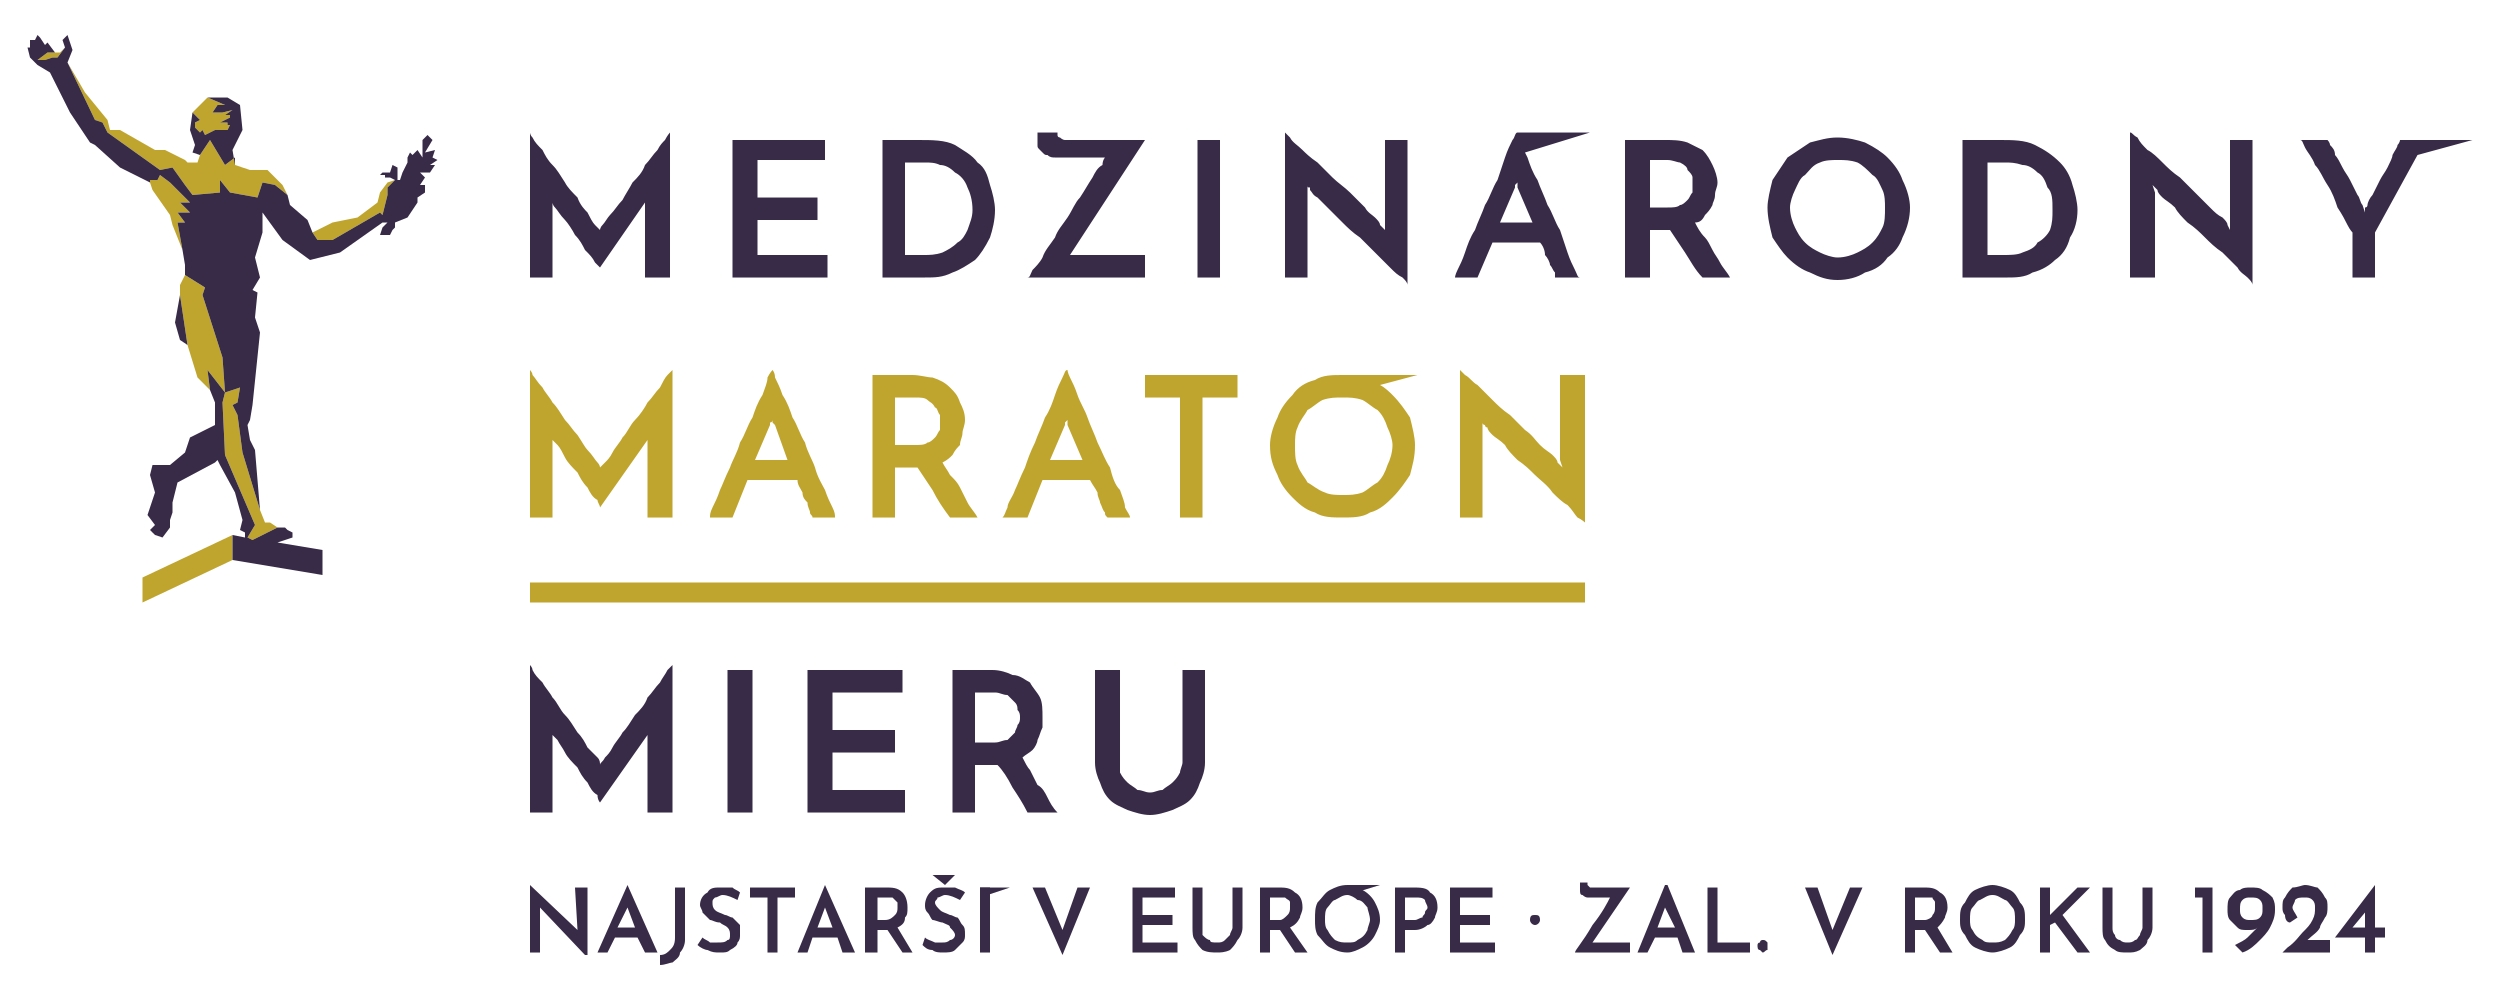 <?xml version="1.0" encoding="UTF-8"?>
<svg xmlns="http://www.w3.org/2000/svg" xmlns:xlink="http://www.w3.org/1999/xlink" xml:space="preserve" width="1000px" height="400px" version="1.1" style="shape-rendering:geometricPrecision; text-rendering:geometricPrecision; image-rendering:optimizeQuality; fill-rule:evenodd; clip-rule:evenodd" viewBox="0 0 1000 400">
 <defs>
  <style type="text/css">
   
    .fil1 {fill:#BFA52E;fill-rule:nonzero}
    .fil0 {fill:#382B48;fill-rule:nonzero}
   
  </style>
 </defs>
 <g id="Layer_x0020_1">
  <g id="_1230869598176">
   <path class="fil0" d="M212 266c0,0 1,1 1,2 1,2 2,3 4,5 1,2 3,4 4,6 2,2 3,5 5,7 2,2 3,4 5,7 2,2 3,4 4,6 2,2 3,3 4,4 1,1 1,2 1,3 0,-1 1,-1 2,-3 1,-1 2,-2 3,-4 1,-2 3,-4 4,-6 2,-2 3,-4 5,-7 2,-2 4,-4 5,-7 2,-2 3,-4 5,-6 1,-2 2,-3 3,-5 1,-1 2,-2 2,-2l0 59 -10 0 0 -29c0,0 0,-1 0,-1 0,-1 0,-1 0,-1l-19 27c0,0 -1,-1 -1,-3 -2,-1 -3,-3 -4,-5 -2,-2 -3,-4 -4,-6 -2,-2 -4,-4 -5,-6 -1,-2 -2,-3 -3,-5 -1,-1 -2,-2 -2,-2 0,0 0,0 0,1 0,0 0,1 0,1l0 29 -9 0 0 -59zm79 2l10 0 0 57 -10 0 0 -57zm32 57l0 -57 38 0 0 9 -28 0 0 15 25 0 0 9 -25 0 0 15 29 0 0 9 -39 0zm58 0l0 -57 16 0c3,0 6,1 8,2 3,0 5,2 7,3 1,2 3,4 4,6 1,2 1,5 1,8 0,1 0,3 0,4 -1,2 -1,3 -2,5 0,1 -1,3 -2,4 -1,1 -3,2 -4,3 1,2 2,4 3,5 1,2 2,4 3,6 2,1 3,3 4,5 1,2 2,4 4,6l-12 0c-2,-4 -4,-7 -6,-10 -2,-4 -4,-7 -6,-9l-1 0 -8 0 0 19 -9 0zm9 -28l8 0c2,0 3,-1 5,-1 1,-1 2,-2 3,-3 0,-1 1,-2 1,-3 1,-1 1,-2 1,-3 0,-1 0,-2 -1,-3 0,-1 0,-2 -1,-3 -1,-1 -2,-2 -3,-3 -2,0 -3,-1 -5,-1l-8 0 0 20zm70 29c-3,0 -6,-1 -9,-2 -2,-1 -5,-2 -7,-4 -2,-2 -3,-4 -4,-7 -1,-2 -2,-5 -2,-8l0 -37 10 0 0 37c0,1 0,3 0,4 1,2 2,3 3,4 1,1 3,2 4,3 2,0 3,1 5,1 2,0 3,-1 5,-1 1,-1 3,-2 4,-3 1,-1 2,-2 3,-4 0,-1 1,-3 1,-4l0 -37 9 0 0 37c0,3 -1,6 -2,8 -1,3 -2,5 -4,7 -2,2 -5,3 -7,4 -3,1 -6,2 -9,2z"></path>
   <path class="fil0" d="M901 56l0 58c0,-1 -1,-2 -2,-3 -1,-1 -3,-2 -4,-4 -2,-2 -4,-4 -6,-6 -3,-2 -5,-4 -7,-6 -2,-2 -4,-4 -7,-6 -2,-2 -4,-4 -5,-6 -2,-2 -4,-3 -5,-4 -1,-1 -2,-2 -2,-3 0,0 0,0 -1,-1 0,0 0,0 -1,-1l1 3 0 34 -10 0 0 -58c1,0 1,1 3,2 1,2 2,3 4,5 2,1 4,3 6,5 2,2 4,4 7,6 2,2 4,4 6,6 2,2 4,4 6,6 2,2 3,3 5,4 1,1 2,2 2,3l1 2 0 -3 0 -33 9 0zm-100 46c3,0 6,0 8,-1 3,-1 5,-2 6,-4 2,-1 4,-3 5,-5 1,-3 1,-5 1,-8 0,-4 0,-7 -2,-9 -1,-3 -2,-5 -4,-6 -2,-2 -4,-3 -6,-3 -3,-1 -5,-1 -7,-1l-7 0 0 37 6 0zm-16 -46l15 0c5,0 10,0 14,2 4,2 7,4 10,7 2,2 4,5 5,9 1,3 2,7 2,10 0,4 -1,8 -3,11 -1,4 -3,7 -6,9 -2,2 -5,4 -9,5 -3,2 -7,2 -10,2l-18 0 0 -55zm-69 27c0,3 1,6 2,8 1,2 2,4 4,6 2,2 4,3 6,4 2,1 5,2 7,2 3,0 6,-1 8,-2 2,-1 4,-2 6,-4 2,-2 3,-4 4,-6 1,-2 1,-5 1,-8 0,-2 0,-5 -1,-7 -1,-2 -2,-5 -4,-6 -2,-2 -4,-4 -6,-5 -3,-1 -5,-1 -8,-1 -2,0 -5,0 -7,1 -3,1 -4,3 -6,5 -2,1 -3,4 -4,6 -1,2 -2,5 -2,7zm-9 0c0,-3 1,-7 2,-11 2,-3 4,-6 6,-9 3,-2 6,-4 9,-6 4,-1 7,-2 11,-2 4,0 8,1 11,2 4,2 7,4 9,6 3,3 5,6 6,9 2,4 3,8 3,11 0,4 -1,8 -3,12 -1,3 -3,6 -6,8 -2,3 -5,5 -9,6 -3,2 -7,3 -11,3 -4,0 -7,-1 -11,-3 -3,-1 -6,-3 -9,-6 -2,-2 -4,-5 -6,-8 -1,-4 -2,-8 -2,-12zm-47 0l7 0c2,0 4,0 5,-1 1,0 2,-1 3,-2 1,-1 1,-2 2,-3 0,-1 0,-2 0,-3 0,-1 0,-2 0,-3 0,-1 -1,-2 -2,-3 0,-1 -1,-2 -3,-3 -1,0 -3,-1 -5,-1l-7 0 0 19zm-10 28l0 -55 16 0c3,0 6,0 9,1 2,1 4,2 6,3 2,2 3,4 4,6 1,2 2,5 2,7 0,2 -1,3 -1,5 0,2 -1,3 -1,4 -1,2 -2,3 -3,4 -1,2 -2,3 -4,3 1,2 2,4 4,6 1,1 2,3 3,5 1,2 2,3 3,5 1,2 3,4 4,6l-11 0c-3,-3 -5,-7 -7,-10 -2,-3 -4,-6 -6,-9l0 0 -8 0 0 19 -10 0zm-50 -22l13 0 -6 -14c0,0 0,0 0,-1 0,0 0,-1 0,-1 0,0 -1,1 -1,1 0,1 0,1 0,1l-6 14zm-37 -33l0 58c0,-1 -1,-2 -2,-3 -2,-1 -3,-2 -5,-4 -2,-2 -4,-4 -6,-6 -2,-2 -4,-4 -6,-6 -3,-2 -5,-4 -7,-6 -2,-2 -4,-4 -6,-6 -2,-2 -3,-3 -4,-4 -2,-1 -2,-2 -3,-3 0,0 0,0 0,-1 -1,0 -1,0 -1,-1l0 3 0 34 -9 0 0 -58c0,0 1,1 2,2 1,2 3,3 5,5 1,1 3,3 6,5 2,2 4,4 6,6 2,2 5,4 7,6 2,2 4,4 6,6 1,2 3,3 4,4 1,1 2,2 2,3l2 2 0 -3 0 -33 9 0zm-84 0l9 0 0 55 -9 0 0 -55zm-53 0l32 0 -30 46 30 0 0 9 -47 0c1,0 1,-1 2,-3 1,-1 3,-3 4,-5 1,-3 3,-5 5,-8 1,-3 3,-5 5,-8 2,-3 3,-6 5,-8 2,-3 3,-5 5,-8 1,-2 2,-4 4,-5 0,-2 1,-3 1,-3l-20 0c-1,0 -2,0 -3,-1 -1,0 -1,0 -2,-1 0,0 -1,-1 -1,-1 -1,-1 -1,-1 -1,-2l0 -5 8 0 0 1c0,1 1,1 1,1 0,0 1,1 2,1zm-57 46c3,0 5,0 8,-1 2,-1 4,-2 6,-4 2,-1 3,-3 4,-5 1,-3 2,-5 2,-8 0,-4 -1,-7 -2,-9 -1,-3 -3,-5 -5,-6 -2,-2 -4,-3 -6,-3 -2,-1 -4,-1 -6,-1l-8 0 0 37 7 0zm-16 -46l14 0c6,0 11,0 15,2 3,2 7,4 9,7 3,2 4,5 5,9 1,3 2,7 2,10 0,4 -1,8 -2,11 -2,4 -4,7 -6,9 -3,2 -6,4 -9,5 -4,2 -7,2 -11,2l-17 0 0 -55zm-60 55l0 -55 37 0 0 8 -27 0 0 15 24 0 0 9 -24 0 0 14 28 0 0 9 -38 0zm314 -58l29 0 -26 8 1 2c1,3 2,6 4,9 1,3 3,7 4,10 2,3 3,7 5,10 1,3 2,6 3,9 1,3 2,5 3,7 1,2 1,3 2,3l-10 0c0,0 0,-1 0,-2 -1,-1 -1,-2 -2,-3 0,-1 -1,-3 -2,-4 0,-2 -1,-4 -2,-5l-19 0 -6 14 -9 0c0,0 0,-1 1,-3 1,-2 2,-4 3,-7 1,-3 2,-6 4,-9 1,-3 3,-7 4,-10 2,-3 3,-7 5,-10 1,-3 2,-6 3,-9 1,-3 2,-5 3,-7 1,-1 1,-3 2,-3zm364 3l18 0 -22 6 -17 31 0 18 -9 0 0 -18c0,0 -1,-1 -2,-3 -1,-2 -2,-4 -4,-7 -1,-3 -2,-6 -4,-9 -2,-3 -3,-6 -5,-8 -1,-3 -3,-5 -4,-7 -1,-2 -1,-3 -2,-3l11 0c0,0 1,1 1,2 1,1 2,2 2,4 1,1 2,3 3,5 1,2 2,3 3,5 1,2 2,4 3,6 1,1 1,3 2,4l1 3c0,-1 0,-1 0,-2 1,0 1,-1 1,-1 0,-1 1,-3 2,-4 1,-2 2,-4 3,-6 1,-2 2,-3 3,-5 1,-2 2,-4 2,-5 1,-2 2,-3 2,-4 1,-1 1,-2 1,-2l11 0zm-759 -3c0,0 0,1 1,2 1,2 2,3 4,5 1,2 2,4 4,6 2,2 3,4 5,7 1,2 3,4 5,6 1,3 3,5 4,6 1,2 2,4 3,5 1,1 2,2 2,2 0,0 0,-1 1,-2 1,-1 2,-3 3,-4 2,-2 3,-4 5,-6 1,-2 3,-5 4,-7 2,-2 4,-4 5,-7 2,-2 3,-4 5,-6 1,-2 2,-3 3,-4 1,-2 2,-3 2,-3l0 58 -10 0 0 -28c0,-1 0,-1 0,-1 0,-1 0,-1 0,-1l-18 26c0,0 -1,-1 -2,-2 -1,-2 -2,-3 -4,-5 -1,-2 -2,-4 -4,-6 -1,-2 -3,-5 -4,-6 -2,-2 -3,-4 -4,-5 -1,-1 -1,-2 -1,-2 0,0 0,0 0,1 0,0 0,0 0,1l0 28 -9 0 0 -58z"></path>
   <path class="fil1" d="M212 148c0,0 1,1 1,2 1,1 2,3 4,5 1,2 3,4 4,6 2,2 3,4 5,7 2,2 3,4 5,6 2,3 3,5 4,6 2,2 3,4 4,5 1,1 1,2 1,2 0,0 1,-1 2,-2 1,-1 2,-2 3,-4 1,-2 3,-4 4,-6 2,-2 3,-5 5,-7 2,-2 4,-5 5,-7 2,-2 3,-4 5,-6 1,-2 2,-4 3,-5 1,-1 2,-2 2,-2l0 59 -10 0 0 -29c0,-1 0,-1 0,-2 0,0 0,0 0,0l-19 27c0,-1 -1,-2 -1,-3 -2,-1 -3,-3 -4,-5 -2,-2 -3,-4 -4,-6 -2,-2 -4,-4 -5,-6 -1,-2 -2,-4 -3,-5 -1,-1 -2,-2 -2,-2 0,0 0,0 0,0 0,1 0,1 0,2l0 29 -9 0 0 -59zm326 2l29 0 -15 4c2,1 4,3 5,4 3,3 5,6 7,9 1,4 2,8 2,11 0,5 -1,8 -2,12 -2,3 -4,6 -7,9 -2,2 -5,5 -9,6 -3,2 -7,2 -11,2 -4,0 -8,0 -11,-2 -4,-1 -7,-4 -9,-6 -3,-3 -5,-6 -6,-9 -2,-4 -3,-7 -3,-12 0,-3 1,-7 3,-11 1,-3 3,-6 6,-9 2,-3 5,-5 9,-6 3,-2 7,-2 11,-2l1 0zm-213 57c0,-1 -1,-1 -1,-2 0,-1 -1,-2 -1,-4 -1,-1 -2,-2 -2,-4 -1,-2 -2,-3 -2,-5l-20 0 -6 15 -9 0c0,-1 0,-2 1,-4 1,-2 2,-4 3,-7 1,-2 2,-5 4,-9 1,-3 3,-6 4,-10 2,-3 3,-7 5,-10 1,-3 2,-6 4,-9 1,-3 2,-5 2,-7 1,-2 2,-3 2,-3 0,0 1,1 1,3 1,2 2,4 3,7 2,3 3,6 4,9 2,3 3,7 5,10 1,4 3,7 4,10 1,4 3,7 4,9 1,3 2,5 3,7 1,2 1,3 1,4l-9 0zm-23 -23l13 0 -5 -14c0,0 0,0 -1,-1 0,0 0,-1 0,-1 0,0 0,1 -1,1 0,1 0,1 0,1l-6 14zm47 23l0 -57 16 0c3,0 6,1 8,1 3,1 5,2 7,4 2,2 3,3 4,6 1,2 2,4 2,7 0,2 -1,4 -1,5 0,2 -1,3 -1,5 -1,1 -2,2 -3,4 -1,1 -2,2 -4,3 1,2 2,3 3,5 2,2 3,3 4,5 1,2 2,4 3,6 1,2 3,4 4,6l-11 0c-3,-4 -5,-7 -7,-11 -2,-3 -4,-6 -6,-9l-1 0 -8 0 0 20 -9 0zm9 -29l8 0c2,0 4,0 5,-1 1,0 2,-1 3,-2 1,-1 1,-2 2,-3 0,-1 0,-2 0,-3 0,-1 0,-2 0,-3 -1,-1 -1,-3 -2,-3 -1,-2 -2,-2 -3,-3 -1,-1 -3,-1 -5,-1l-8 0 0 19zm85 29c-1,-1 -1,-1 -1,-2 -1,-1 -1,-2 -2,-4 0,-1 -1,-2 -1,-4 -1,-2 -2,-3 -3,-5l-19 0 -6 15 -10 0c1,-1 1,-2 2,-4 0,-2 2,-4 3,-7 1,-2 2,-5 4,-9 1,-3 2,-6 4,-10 1,-3 3,-7 4,-10 2,-3 3,-6 4,-9 1,-3 2,-5 3,-7 1,-2 1,-3 2,-3 0,0 0,1 1,3 1,2 2,4 3,7 1,3 3,6 4,9 1,3 3,7 4,10 2,4 3,7 5,10 1,4 2,7 4,9 1,3 2,5 2,7 1,2 2,3 2,4l-9 0zm-23 -23l13 0 -6 -14c0,0 0,0 0,-1 0,0 0,-1 0,-1 0,0 -1,1 -1,1 0,1 0,1 0,1l-6 14zm75 -34l0 9 -14 0 0 48 -9 0 0 -48 -14 0 0 -9 37 0zm23 28c0,3 0,6 1,8 1,3 3,5 4,7 2,1 4,3 7,4 2,1 5,1 7,1 3,0 5,0 8,-1 2,-1 4,-3 6,-4 2,-2 3,-4 4,-7 1,-2 2,-5 2,-8 0,-2 -1,-5 -2,-7 -1,-3 -2,-5 -4,-7 -2,-1 -4,-3 -6,-4 -3,-1 -5,-1 -8,-1 -3,0 -5,0 -8,1 -2,1 -4,3 -6,4 -1,2 -3,4 -4,7 -1,2 -1,5 -1,7zm116 -28l0 59c0,0 -1,-1 -3,-2 -1,-1 -2,-3 -4,-5 -2,-1 -4,-3 -6,-5 -2,-3 -5,-5 -7,-7 -2,-2 -4,-4 -7,-6 -2,-2 -4,-4 -5,-6 -2,-2 -4,-3 -5,-4 -1,-1 -2,-2 -2,-3 0,0 -1,0 -1,-1 0,0 -1,0 -1,-1l0 3 0 35 -9 0 0 -59c0,0 1,1 2,2 2,1 3,3 5,4 2,2 4,4 6,6 2,2 4,4 7,6 2,2 4,4 6,6 3,2 4,4 6,6 2,2 4,3 5,4 1,1 2,2 2,3l2 2 -1 -3 0 -34 10 0z"></path>
   <polygon class="fil1" points="212,241 634,241 634,233 212,233 "></polygon>
   <path class="fil1" d="M83 148l7 9 -1 -14 -8 -25 1 -3 -8 -5 -2 4 0 4 3 20 4 13 5 5 -1 -8zm19 62l-3 5 2 1 4 -2 6 -3 -3 -2 -2 0 -2 -5 -7 -23 -2 -15 -2 -4 2 -1 1 -6 -6 2 -1 4 1 21 12 28zm-29 -110l-2 -11 3 0 -3 -4 5 0 -4 -4 4 0 -8 -8 -4 -3 -1 2 -3 0 0 1 1 3 7 10 1 4 4 10zm20 114l-36 17 0 10 36 -17 0 -10zm-70 -191l3 -4 -2 2 -2 0 -3 0 -4 3 3 0 3 -1 2 0zm66 22l-4 0 2 -3 3 0 -7 -3 -6 6 3 3 -2 1 0 2 2 2 1 -1 1 2 4 -2 5 0 1 -2 -1 0 0 -1 -3 0 4 -2 0 -1 -2 0 3 -2 -4 1zm21 29l5 4 -2 -4 -6 -6 -7 0 -6 -2 0 -3 -4 3 -6 -10 -4 6 -1 3 -4 0 -1 -1 -8 -4 -4 0 -14 -8 -4 0 -1 -4 -9 -11 -7 -12 11 23 3 1 2 4 21 15 5 -1 5 7 3 4 11 -1 0 -5 4 5 11 2 2 -6 5 1zm48 -2l-3 1 -3 4 -1 4 -8 6 -10 2 -8 4 2 3 6 0 19 -11 1 1 2 -8 0 -3 3 -3z"></path>
   <path class="fil0" d="M93 60l4 -8 -1 -10 -5 -3 -8 0 7 3 -3 0 -2 3 4 0 4 -1 -3 2 2 0 0 1 -4 2 3 0 0 1 1 0 -1 2 -5 0 -4 2 -1 -2 -1 1 -2 -2 0 -2 2 -1 -3 -3 -1 7 2 6 -1 3 3 1 4 -6 6 10 4 -3 0 3 -1 -6zm-4 101l1 -4 -7 -9 1 8 2 5 0 9 -10 5 -2 6 -6 5 -7 0 -1 4 2 7 -3 9 3 4 -2 2 2 2 3 1 3 -4 0 -3 1 -3 0 -4 2 -8 15 -8 1 -1 1 2 6 11 3 11 -1 4 2 1 0 2 -5 -1 0 10 36 6 0 -10 -18 -3 3 -1 3 -1 0 -2 -2 -1 -1 -1 -3 0 -6 3 -4 2 -2 -1 3 -5 -12 -28 -1 -21zm85 -101l-4 1 3 -5 -2 -2 -2 2 0 7 -2 -3 -2 2 -1 -1 -1 2 0 2 -2 4 -1 3 0 0 -1 0 0 -5 -2 -1 -1 3 -3 0 -1 1 2 0 0 1 2 0 2 1 -3 3 0 3 -2 8 -1 -1 -19 11 -6 0 -2 -3 -2 -5 -7 -6 -1 -4 -5 -4 -5 -1 -2 6 -11 -2 -4 -5 0 5 -11 1 -3 -4 -5 -7 -5 1 -21 -15 -2 -4 -3 -1 -11 -23 2 -5 -2 -6 -2 2 1 3 -3 4 -2 0 -3 1 -3 0 4 -3 3 0 -3 -4 -1 1 -2 -3 -1 -1 -1 2 -2 0 0 3 -1 0 1 4 3 3 5 3 8 16 8 12 2 1 10 9 12 6 0 -1 3 0 1 -2 4 3 8 8 -4 0 4 4 -5 0 3 4 -3 0 2 11 1 6 0 4 8 5 -1 3 8 25 1 14 6 -2 -1 6 -2 1 2 4 2 15 7 23 -2 -24 -2 -4 -1 -6 1 -2 1 -6 3 -29 -2 -6 1 -10 -2 -1 3 -5 -2 -8 3 -10 0 -8 8 11 11 8 12 -3 17 -12 2 0 -2 2 -1 3 4 0 1 -2 1 -1 0 -2 5 -2 4 -6 0 -2 3 -2 0 -3 -2 0 2 -3 -2 -2 4 0 2 -3 -2 0 3 -2 -2 -1 1 -3zm-102 58l-2 11 2 7 3 2 -3 -20z"></path>
   <polygon class="fil0" points="392,355 392,359 392,359 404,355 "></polygon>
   <polygon class="fil0" points="382,350 378,350 373,350 378,354 378,355 378,354 "></polygon>
   <polygon class="fil0" points="539,354 539,358 539,358 552,354 "></polygon>
   <path class="fil0" d="M230 355l1 17 -19 -18 0 0 0 27 4 0 0 -18 18 19 1 0 0 -27 -5 0zm28 26l5 0 -12 -27 0 0 -12 27 4 0 3 -6 9 0 3 6zm-11 -10l4 -8 3 8 -7 0zm27 5l0 -21 -4 0 0 20c0,3 -1,4 -2,5 -1,1 -2,2 -4,2l0 4c2,0 4,-1 5,-1 1,-1 3,-2 3,-4 1,-1 2,-3 2,-5zm21 -16l1 -3c-1,-1 -2,-1 -3,-2 -2,0 -3,0 -5,0 -2,0 -4,0 -5,2 -2,1 -3,3 -3,5 0,1 1,2 1,3 1,1 2,2 3,3 1,0 2,1 4,1 1,1 2,1 3,2 1,1 1,2 1,3 0,1 0,2 -1,2 -1,1 -2,1 -4,1 -1,0 -2,0 -3,0 -1,-1 -2,-1 -3,-2l-2 3c1,1 3,2 4,2 2,1 3,1 5,1 2,0 3,0 4,-1 2,-1 3,-2 3,-3 1,-1 1,-2 1,-3 0,-2 0,-3 0,-4 -1,-1 -2,-2 -3,-3 -1,0 -2,-1 -3,-1 -2,-1 -3,-1 -4,-2 -1,-1 -1,-2 -1,-3 0,-1 0,-1 1,-2 1,0 2,-1 3,-1 2,0 4,1 6,2zm5 -5l0 4 7 0 0 22 4 0 0 -22 7 0 0 -4 -18 0zm37 26l5 0 -12 -27 0 0 -11 27 4 0 2 -6 10 0 2 6zm-10 -10l3 -8 3 8 -6 0zm38 10l-6 -10c2,-1 3,-2 3,-4 1,-1 1,-2 1,-4 0,-3 -1,-5 -2,-6 -2,-2 -4,-2 -7,-2l-8 0 0 26 5 0 0 -9 3 0 1 0 6 9 4 0zm-14 -22l3 0c2,0 3,0 3,0 1,1 1,1 2,2 0,1 0,2 0,2 0,1 0,2 -1,3 -1,1 -2,2 -4,2l-3 0 0 -9zm33 1l2 -3c-1,-1 -2,-1 -4,-2 -1,0 -3,0 -4,0 -3,0 -4,0 -6,2 -1,1 -2,3 -2,5 0,1 0,2 1,3 1,1 1,2 2,3 1,0 3,1 4,1 2,1 3,1 3,2 1,1 2,2 2,3 0,1 -1,2 -2,2 -1,1 -2,1 -3,1 -1,0 -2,0 -3,0 -2,-1 -3,-1 -4,-2l-1 3c1,1 2,2 4,2 1,1 3,1 4,1 2,0 4,0 5,-1 1,-1 2,-2 3,-3 1,-1 1,-2 1,-3 0,-2 0,-3 -1,-4 -1,-1 -1,-2 -2,-3 -1,0 -2,-1 -3,-1 -2,-1 -3,-1 -4,-2 -1,-1 -2,-2 -2,-3 0,-1 1,-1 1,-2 1,0 2,-1 3,-1 2,0 4,1 6,2zm8 21l4 0 0 -26 -4 0 0 26zm39 -26l-6 17 -7 -17 -5 0 12 27 11 -27 -5 0zm22 0l0 26 18 0 0 -4 -14 0 0 -7 12 0 0 -4 -12 0 0 -7 13 0 0 -4 -17 0zm28 16l0 -16 -4 0 0 16c0,2 0,4 1,5 1,2 2,3 3,4 2,1 4,1 6,1 1,0 3,0 5,-1 1,-1 2,-2 3,-4 1,-1 2,-3 2,-5l0 -16 -4 0 0 16c0,1 -1,2 -1,3 -1,1 -2,2 -2,2 -1,1 -2,1 -3,1 -2,0 -3,0 -3,-1 -1,0 -2,-1 -3,-2 0,-1 0,-2 0,-3zm42 10l-7 -10c2,-1 3,-2 4,-4 0,-1 1,-2 1,-4 0,-3 -1,-5 -3,-6 -2,-2 -4,-2 -7,-2l-7 0 0 26 4 0 0 -9 4 0 0 0 6 9 5 0zm-15 -22l4 0c1,0 2,0 2,0 1,1 2,1 2,2 0,1 0,2 0,2 0,1 0,2 -1,3 -1,1 -2,2 -3,2l-4 0 0 -9zm18 9c0,2 0,4 1,6 2,2 3,4 5,5 2,1 4,2 7,2 2,0 4,-1 6,-2 2,-1 4,-3 5,-5 1,-2 2,-4 2,-6 0,-3 -1,-5 -2,-7 -1,-2 -3,-4 -5,-5 -2,-1 -4,-2 -6,-2 -3,0 -5,1 -7,2 -2,1 -3,3 -5,5 -1,2 -1,4 -1,7zm4 0c0,-2 0,-4 1,-5 1,-1 2,-3 3,-3 2,-1 3,-2 5,-2 1,0 3,1 4,2 2,0 3,2 4,3 0,1 1,3 1,5 0,1 -1,3 -1,4 -1,2 -2,3 -4,4 -1,1 -2,1 -4,1 -2,0 -3,0 -5,-1 -1,-1 -2,-2 -3,-4 -1,-1 -1,-3 -1,-4zm35 -13l-7 0 0 26 4 0 0 -9 4 0c2,0 4,-1 5,-2 1,0 2,-1 3,-3 0,-1 1,-2 1,-4 0,-3 -1,-5 -3,-6 -1,-2 -4,-2 -7,-2zm1 13l-4 0 0 -9 4 0c2,0 3,0 4,1 0,1 1,2 1,3 0,1 -1,1 -1,2 0,1 -1,1 -1,2 -1,0 -2,1 -3,1zm14 -13l0 26 18 0 0 -4 -14 0 0 -7 12 0 0 -4 -12 0 0 -7 13 0 0 -4 -17 0zm57 22l15 -22 -15 0c-1,0 -1,0 -1,0 0,0 -1,-1 -1,-1l0 -1 -3 0 0 3c0,1 0,2 1,2 0,0 1,1 2,1l9 0c-1,2 -3,6 -7,11 -4,7 -7,10 -7,11l22 0 0 -4 -15 0zm36 4l5 0 -11 -27 -1 0 -11 27 4 0 3 -6 9 0 2 6zm-10 -10l3 -8 4 8 -7 0zm20 -16l0 26 17 0 0 -4 -13 0 0 -22 -4 0zm20 23c0,1 0,2 1,2 0,0 1,1 1,1 1,0 1,-1 2,-1 0,0 0,-1 0,-2 0,0 0,-1 0,-1 -1,-1 -1,-1 -2,-1 0,0 -1,0 -1,1 -1,0 -1,1 -1,1zm37 -23l-7 17 -6 -17 -5 0 11 27 12 -27 -5 0zm41 26l-6 -10c1,-1 2,-2 3,-4 0,-1 1,-2 1,-4 0,-3 -1,-5 -3,-6 -2,-2 -4,-2 -7,-2l-7 0 0 26 4 0 0 -9 4 0 0 0 6 9 5 0zm-15 -22l4 0c1,0 2,0 3,0 0,1 1,1 1,2 0,1 0,2 0,2 0,1 0,2 -1,3 0,1 -2,2 -3,2l-4 0 0 -9zm18 9c0,2 0,4 2,6 1,2 2,4 4,5 2,1 5,2 7,2 2,0 5,-1 7,-2 2,-1 3,-3 4,-5 2,-2 2,-4 2,-6 0,-3 0,-5 -2,-7 -1,-2 -2,-4 -4,-5 -2,-1 -5,-2 -7,-2 -2,0 -5,1 -7,2 -2,1 -3,3 -4,5 -2,2 -2,4 -2,7zm4 0c0,-2 0,-4 1,-5 1,-1 2,-3 3,-3 2,-1 3,-2 5,-2 2,0 3,1 5,2 1,0 2,2 3,3 1,1 1,3 1,5 0,1 0,3 -1,4 -1,2 -2,3 -3,4 -2,1 -3,1 -5,1 -2,0 -3,0 -4,-1 -2,-1 -3,-2 -4,-4 -1,-1 -1,-3 -1,-4zm32 -3l0 -10 -4 0 0 26 4 0 0 -11 2 -1 9 12 5 0 -11 -15 11 -11 -5 0 -10 10 -1 1 0 -1zm25 6l0 -16 -4 0 0 16c0,2 0,4 1,5 1,2 2,3 4,4 1,1 3,1 5,1 2,0 3,0 5,-1 1,-1 3,-2 3,-4 1,-1 2,-3 2,-5l0 -16 -4 0 0 16c0,1 -1,2 -1,3 -1,1 -1,2 -2,2 -1,1 -2,1 -3,1 -1,0 -2,0 -3,-1 -1,0 -2,-1 -2,-2 -1,-1 -1,-2 -1,-3zm33 -16l0 4 3 0 0 22 4 0 0 -26 -7 0zm22 0c-1,0 -3,0 -4,1 -2,0 -3,2 -4,3 -1,1 -1,3 -1,5 0,1 0,3 1,4 1,1 2,2 3,3 1,1 2,1 4,1 2,0 3,0 4,-1 -1,1 -2,2 -4,4 -1,1 -3,2 -5,3l3 3c3,-1 5,-3 7,-5 1,-1 3,-3 4,-5 1,-2 2,-4 2,-7 0,-2 0,-3 -1,-5 -1,-1 -2,-2 -4,-3 -1,-1 -3,-1 -5,-1zm-4 9c0,-2 0,-3 1,-4 1,-1 2,-1 3,-1 2,0 3,0 4,1 1,1 1,2 1,3l0 1c0,1 0,2 -1,3 -1,1 -2,1 -4,1 -1,0 -2,0 -3,-1 -1,-1 -1,-2 -1,-3zm27 12c2,-2 4,-3 5,-5 0,-1 1,-2 2,-4 1,-1 1,-3 1,-4 0,-2 0,-3 -1,-4 -1,-2 -2,-3 -3,-4 -1,0 -3,-1 -5,-1 -1,0 -3,1 -5,1 -1,1 -2,2 -3,4 -1,1 -1,2 -1,4 0,1 0,2 1,3 0,2 1,3 2,3l3 -2c-1,-2 -2,-3 -2,-4 0,-1 1,-2 1,-3 1,-1 2,-1 4,-1 1,0 2,0 3,1 1,1 1,2 1,3 0,2 0,3 -1,5 -1,2 -2,3 -4,5 -1,1 -3,4 -6,6l-2 2 19 0 0 -5 -9 0zm27 -5l0 -17 0 0 -16 21 0 0 12 0 0 6 4 0 0 -6 4 0 0 -4 -4 0zm-9 0l5 -6 0 6 -5 0z"></path>
   <path class="fil0" d="M614 370c1,0 2,-1 2,-2 0,-2 -1,-2 -2,-2 -1,0 -2,0 -2,2 0,1 1,2 2,2z"></path>
  </g>
 </g>
</svg>
